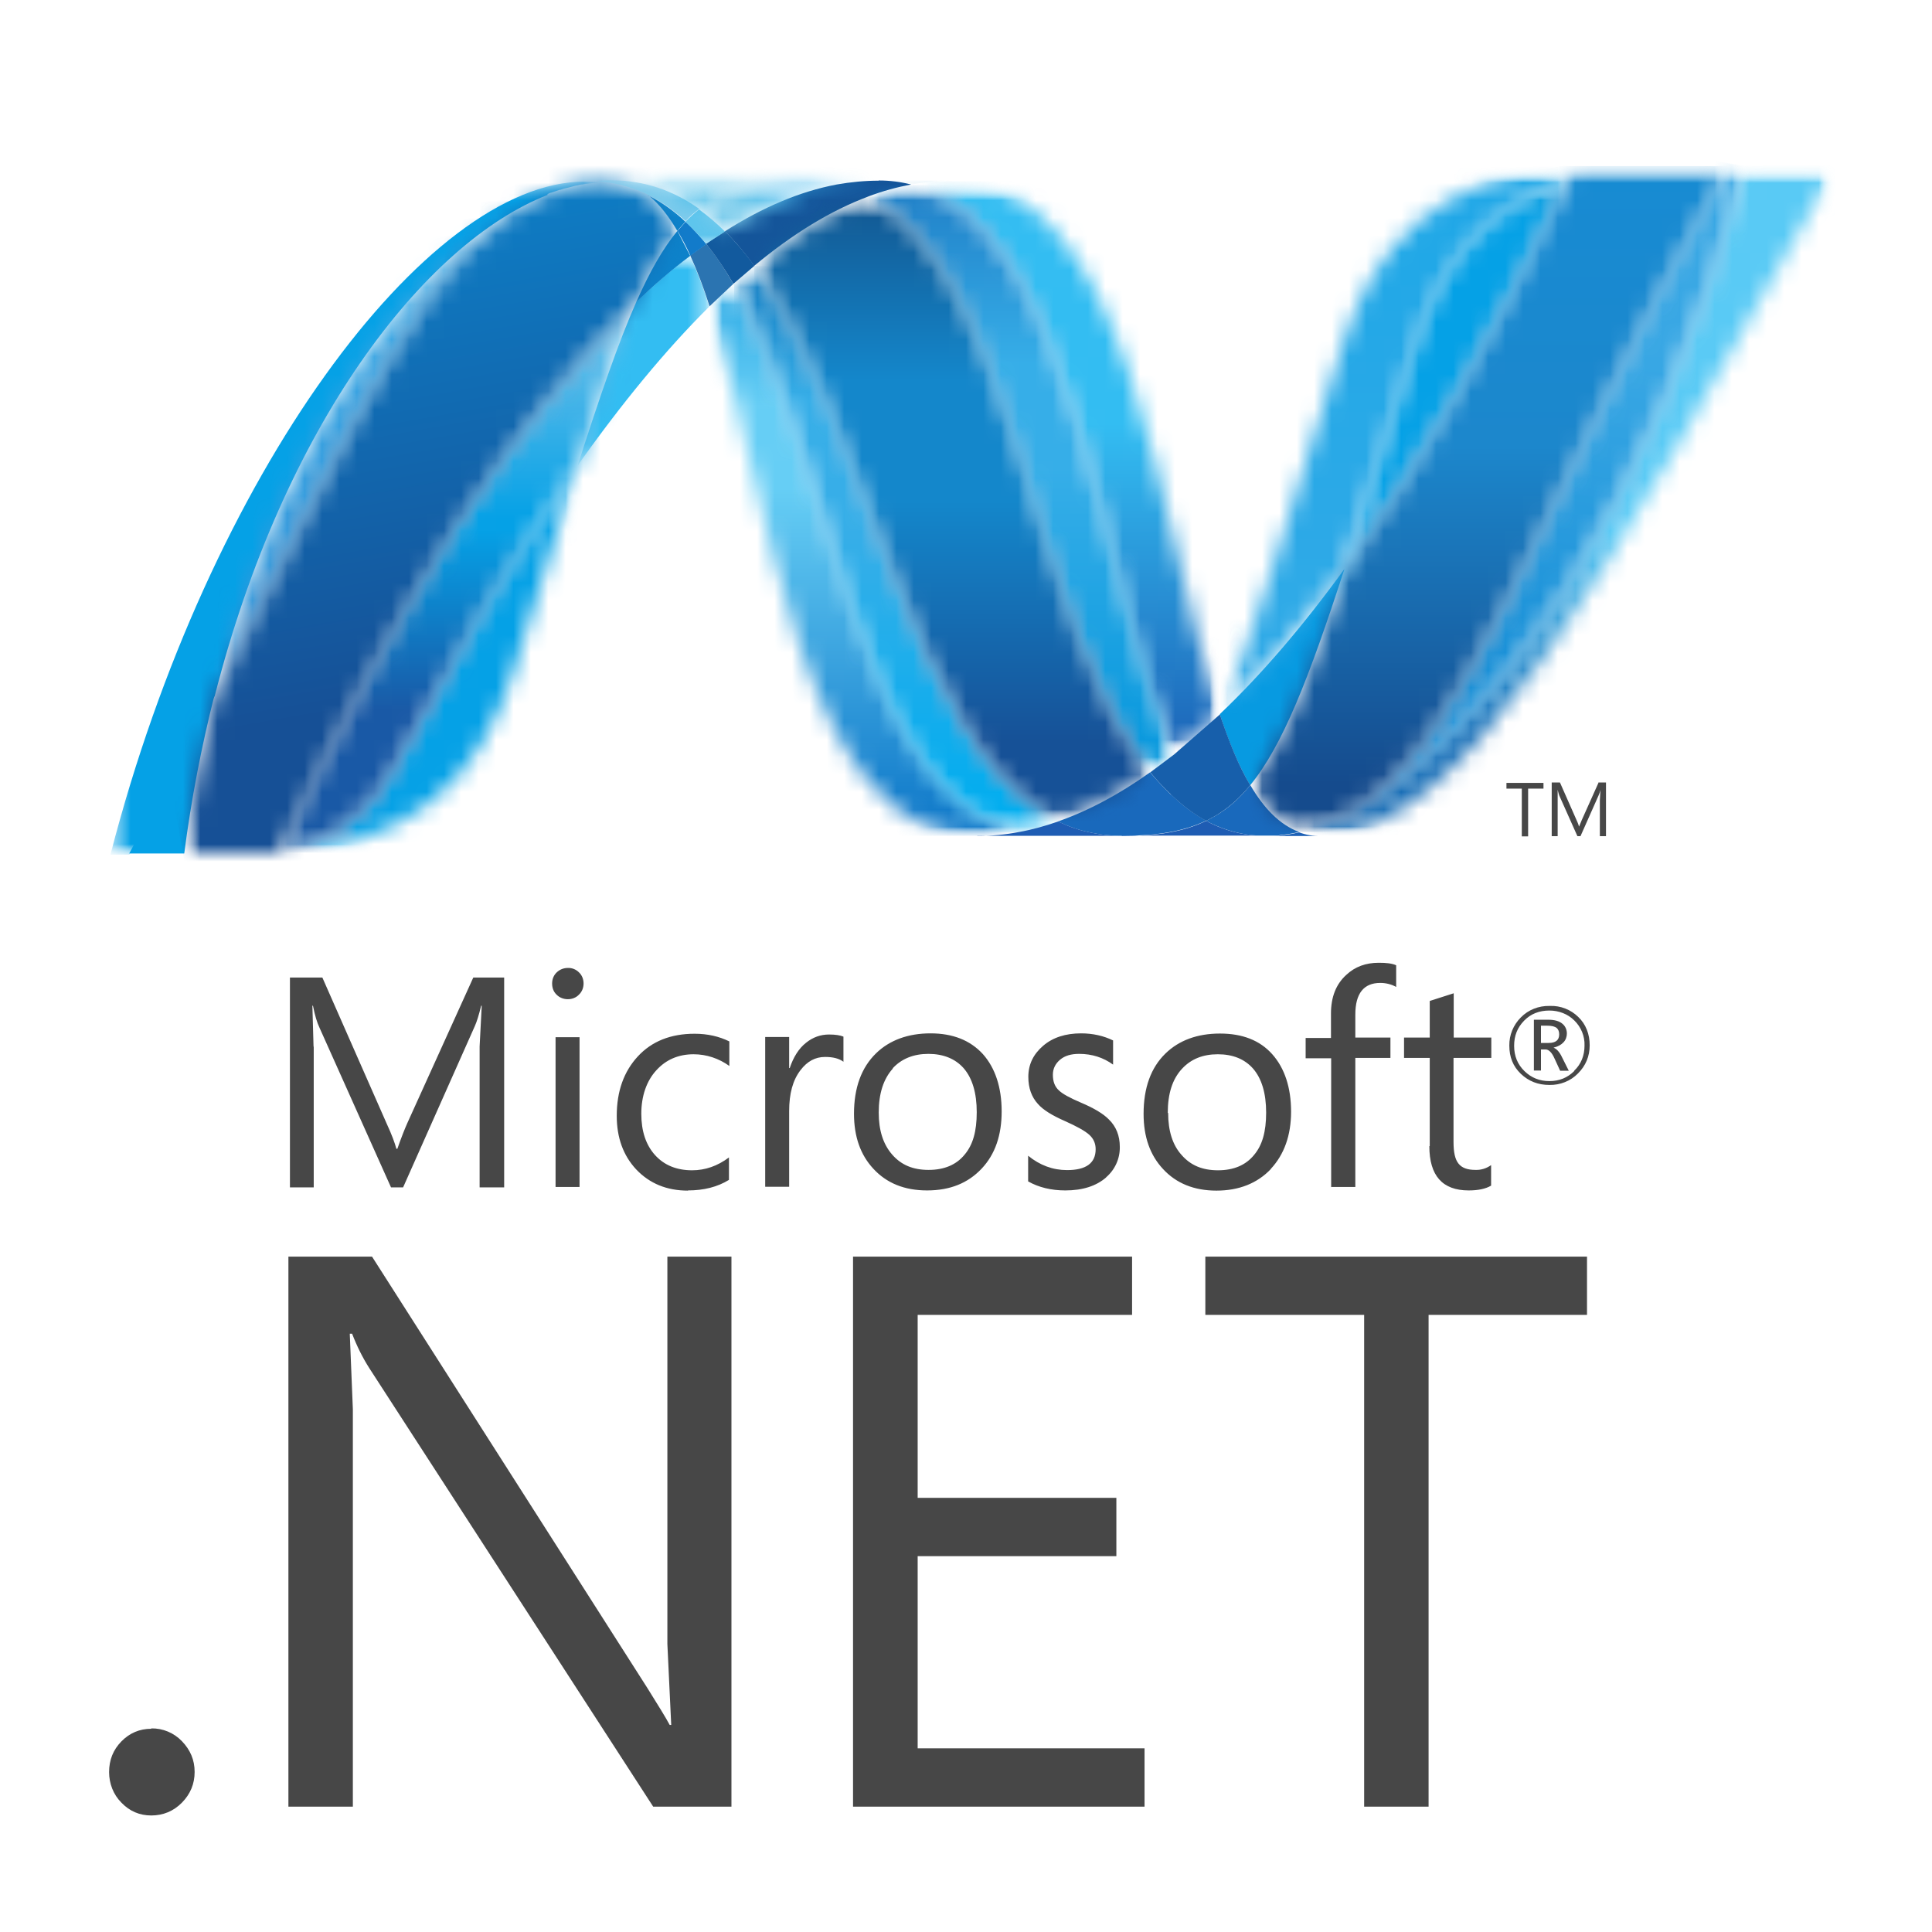 <svg xmlns="http://www.w3.org/2000/svg" width="111" height="111" viewBox="0 0 111 111" fill="none"><g style="mix-blend-mode:luminosity"><mask id="mask0_130_6382" style="mask-type:luminance" maskUnits="userSpaceOnUse" x="40" y="16" width="19" height="33"><path d="M40.777 17.608C44.347 28.539 45.703 48.031 56.16 48.031C56.953 48.031 57.768 47.954 58.562 47.8C49.075 45.585 47.94 26.302 42.144 16.319C41.681 16.738 41.229 17.167 40.777 17.608Z" fill="white"></path></mask><g mask="url(#mask0_130_6382)"><mask id="mask1_130_6382" style="mask-type:luminance" maskUnits="userSpaceOnUse" x="40" y="16" width="19" height="33"><path d="M58.583 16.308H40.799V48.02H58.583V16.308Z" fill="white"></path></mask><g mask="url(#mask1_130_6382)"><mask id="mask2_130_6382" style="mask-type:luminance" maskUnits="userSpaceOnUse" x="40" y="16" width="19" height="33"><path d="M58.583 16.308H40.799V48.02H58.583V16.308Z" fill="white"></path></mask><g mask="url(#mask2_130_6382)"><path d="M58.583 48.02H40.799V16.308H58.583V48.02Z" fill="url(#paint0_linear_130_6382)"></path></g></g></g><mask id="mask3_130_6382" style="mask-type:luminance" maskUnits="userSpaceOnUse" x="42" y="15" width="19" height="33"><path d="M42.133 16.319C47.929 26.302 49.053 45.585 58.551 47.8C59.3 47.656 60.05 47.458 60.799 47.194C52.27 43.017 49.912 24.296 43.334 15.272C42.937 15.602 42.529 15.955 42.133 16.308" fill="white"></path></mask><g mask="url(#mask3_130_6382)"><mask id="mask4_130_6382" style="mask-type:luminance" maskUnits="userSpaceOnUse" x="42" y="15" width="19" height="33"><path d="M60.844 15.283H42.178V47.811H60.844V15.283Z" fill="white"></path></mask><g mask="url(#mask4_130_6382)"><mask id="mask5_130_6382" style="mask-type:luminance" maskUnits="userSpaceOnUse" x="42" y="15" width="19" height="33"><path d="M60.844 15.294H42.178V47.822H60.844V15.294Z" fill="white"></path></mask><g mask="url(#mask5_130_6382)"><path d="M60.844 47.822H42.178V15.283H60.844V47.811V47.822Z" fill="url(#paint1_linear_130_6382)"></path></g></g></g><path d="M50.486 10.38C49.692 10.38 48.888 10.457 48.072 10.6C45.957 10.997 43.808 11.911 41.648 13.289C42.243 13.873 42.805 14.545 43.334 15.272C45.538 13.443 47.72 12.099 49.902 11.283C50.717 10.975 51.532 10.754 52.348 10.6C51.742 10.446 51.114 10.369 50.474 10.369" fill="#14559A"></path><mask id="mask6_130_6382" style="mask-type:luminance" maskUnits="userSpaceOnUse" x="52" y="10" width="19" height="34"><path d="M70.078 10.391H52.338V43.359H70.078V10.391Z" fill="white"></path></mask><g mask="url(#mask6_130_6382)"><mask id="mask7_130_6382" style="mask-type:luminance" maskUnits="userSpaceOnUse" x="52" y="10" width="19" height="34"><path d="M52.359 43.337H70.078V10.391H52.359V43.337Z" fill="white"></path></mask><g mask="url(#mask7_130_6382)"><mask id="mask8_130_6382" style="mask-type:luminance" maskUnits="userSpaceOnUse" x="52" y="10" width="19" height="34"><path d="M67.455 43.337L70.078 41.045C66.442 30.18 65.141 10.391 54.629 10.391C53.88 10.391 53.12 10.457 52.359 10.6C61.946 12.98 63.169 33.839 67.455 43.337Z" fill="white"></path></mask><g mask="url(#mask8_130_6382)"><mask id="mask9_130_6382" style="mask-type:luminance" maskUnits="userSpaceOnUse" x="52" y="10" width="19" height="34"><path d="M70.056 10.413H52.338V43.359H70.056V10.413Z" fill="white"></path></mask><g mask="url(#mask9_130_6382)"><mask id="mask10_130_6382" style="mask-type:luminance" maskUnits="userSpaceOnUse" x="52" y="10" width="19" height="34"><path d="M52.338 43.359V10.413H70.056V43.359H52.338Z" fill="white"></path></mask><g mask="url(#mask10_130_6382)"><path d="M52.338 10.413H70.056V43.359H52.338V10.413Z" fill="url(#paint2_linear_130_6382)"></path></g></g></g></g></g><mask id="mask11_130_6382" style="mask-type:luminance" maskUnits="userSpaceOnUse" x="50" y="10" width="5" height="1"><path d="M54.629 10.38H50.486V10.611H54.629V10.38Z" fill="white"></path></mask><g mask="url(#mask11_130_6382)"><mask id="mask12_130_6382" style="mask-type:luminance" maskUnits="userSpaceOnUse" x="50" y="10" width="5" height="1"><path d="M54.618 10.38H50.486V10.611H54.618V10.38Z" fill="white"></path></mask><g mask="url(#mask12_130_6382)"><path d="M52.359 10.6C51.754 10.446 51.125 10.369 50.486 10.369H54.629C53.88 10.38 53.12 10.457 52.359 10.6Z" fill="#3092C4"></path></g></g><path d="M67.268 45.651C66.849 45.243 66.453 44.814 66.078 44.373C64.315 45.629 62.541 46.577 60.789 47.194C61.406 47.502 62.067 47.723 62.761 47.855C63.301 47.965 63.852 48.02 64.447 48.02C66.409 48.02 67.962 47.789 69.296 47.15C68.568 46.753 67.896 46.246 67.279 45.64" fill="#1969BC"></path><mask id="mask13_130_6382" style="mask-type:luminance" maskUnits="userSpaceOnUse" x="49" y="10" width="19" height="35"><path d="M49.902 11.283C58.485 15.768 59.235 36.109 66.077 44.362C66.54 44.031 67.003 43.69 67.444 43.337C63.157 33.85 61.934 12.98 52.348 10.6C51.51 10.754 50.695 10.986 49.891 11.283" fill="white"></path></mask><g mask="url(#mask13_130_6382)"><mask id="mask14_130_6382" style="mask-type:luminance" maskUnits="userSpaceOnUse" x="49" y="10" width="19" height="35"><path d="M67.509 44.406H49.945V10.633H67.498V44.406H67.509Z" fill="white"></path></mask><g mask="url(#mask14_130_6382)"><mask id="mask15_130_6382" style="mask-type:luminance" maskUnits="userSpaceOnUse" x="49" y="10" width="19" height="35"><path d="M67.509 10.633V44.406H49.945V10.633H67.498H67.509Z" fill="white"></path></mask><g mask="url(#mask15_130_6382)"><path d="M67.509 44.406H49.945V10.633H67.498V44.395L67.509 44.406Z" fill="url(#paint3_linear_130_6382)"></path></g></g></g><mask id="mask16_130_6382" style="mask-type:luminance" maskUnits="userSpaceOnUse" x="43" y="11" width="24" height="37"><path d="M43.334 15.272C49.912 24.286 52.27 43.007 60.799 47.194C62.562 46.577 64.314 45.629 66.088 44.373C59.234 36.109 58.496 15.779 49.912 11.294C47.73 12.099 45.549 13.454 43.345 15.272" fill="white"></path></mask><g mask="url(#mask16_130_6382)"><mask id="mask17_130_6382" style="mask-type:luminance" maskUnits="userSpaceOnUse" x="43" y="11" width="24" height="37"><path d="M66.088 11.294H43.334V47.194H66.088V11.294Z" fill="white"></path></mask><g mask="url(#mask17_130_6382)"><mask id="mask18_130_6382" style="mask-type:luminance" maskUnits="userSpaceOnUse" x="43" y="11" width="24" height="37"><path d="M66.088 11.294H43.334V47.194H66.088V11.294Z" fill="white"></path></mask><g mask="url(#mask18_130_6382)"><path d="M66.088 47.194H43.334V11.294H66.088V47.194Z" fill="url(#paint4_linear_130_6382)"></path></g></g></g><mask id="mask19_130_6382" style="mask-type:luminance" maskUnits="userSpaceOnUse" x="33" y="14" width="8" height="13"><path d="M40.767 14.688H33.197V26.743H40.767V14.688Z" fill="white"></path></mask><g mask="url(#mask19_130_6382)"><mask id="mask20_130_6382" style="mask-type:luminance" maskUnits="userSpaceOnUse" x="33" y="14" width="8" height="13"><path d="M40.768 14.688H33.209V26.743H40.768V14.688Z" fill="white"></path></mask><g mask="url(#mask20_130_6382)"><path d="M36.559 17.344C35.523 19.68 34.477 22.743 33.188 26.743C35.722 23.173 38.245 20.098 40.758 17.608C40.416 16.539 40.041 15.559 39.645 14.688C38.62 15.47 37.584 16.363 36.548 17.344" fill="#33BDF2"></path></g></g><path d="M40.569 14.016L39.654 14.677C40.051 15.548 40.426 16.528 40.767 17.597L42.133 16.308C41.649 15.47 41.142 14.699 40.569 14.005" fill="#2B74B1"></path><path d="M41.648 13.289L40.568 14.005C41.152 14.732 41.67 15.503 42.133 16.308L43.345 15.272C42.838 14.567 42.276 13.906 41.659 13.289" fill="#125A9E"></path><mask id="mask21_130_6382" style="mask-type:luminance" maskUnits="userSpaceOnUse" x="74" y="9" width="32" height="40"><path d="M74.596 9.521H105.504V48.02H74.596V9.521Z" fill="white"></path></mask><g mask="url(#mask21_130_6382)"><mask id="mask22_130_6382" style="mask-type:luminance" maskUnits="userSpaceOnUse" x="74" y="9" width="32" height="40"><path d="M74.641 48.02H105.493V9.542H74.641V48.02Z" fill="white"></path></mask><g mask="url(#mask22_130_6382)"><mask id="mask23_130_6382" style="mask-type:luminance" maskUnits="userSpaceOnUse" x="74" y="9" width="32" height="40"><path d="M100.215 9.542C95.355 28.264 85.218 43.304 76.712 47.106H76.701C76.546 47.183 76.392 47.238 76.238 47.304C76.216 47.304 76.205 47.315 76.183 47.326C76.138 47.348 76.094 47.359 76.05 47.381C76.028 47.381 76.017 47.392 75.995 47.403L75.786 47.48C75.786 47.48 75.731 47.502 75.698 47.514C75.665 47.514 75.621 47.535 75.588 47.547C75.555 47.558 75.521 47.569 75.488 47.58C75.455 47.58 75.422 47.602 75.4 47.613L75.213 47.668C75.213 47.668 75.158 47.679 75.136 47.69C75.103 47.701 75.048 47.712 75.015 47.723C74.981 47.723 74.96 47.734 74.926 47.745C74.882 47.756 74.838 47.767 74.794 47.778C74.739 47.778 74.684 47.8 74.629 47.811C75.015 47.954 75.411 48.02 75.852 48.02C83.918 48.02 92.05 33.575 105.493 9.542H100.204H100.215Z" fill="white"></path></mask><g mask="url(#mask23_130_6382)"><mask id="mask24_130_6382" style="mask-type:luminance" maskUnits="userSpaceOnUse" x="74" y="9" width="32" height="39"><path d="M74.596 9.52H105.46V47.998H74.596V9.52Z" fill="white"></path></mask><g mask="url(#mask24_130_6382)"><mask id="mask25_130_6382" style="mask-type:luminance" maskUnits="userSpaceOnUse" x="74" y="9" width="32" height="39"><path d="M105.46 9.52H74.596V47.998H105.46V9.52Z" fill="white"></path></mask><g mask="url(#mask25_130_6382)"><path d="M74.596 9.52H105.46V47.998H74.596V9.52Z" fill="url(#paint5_linear_130_6382)"></path></g></g></g></g></g><mask id="mask26_130_6382" style="mask-type:luminance" maskUnits="userSpaceOnUse" x="6" y="10" width="29" height="40"><path d="M34.421 10.38H6.334V49.045H34.421V10.38Z" fill="white"></path></mask><g mask="url(#mask26_130_6382)"><mask id="mask27_130_6382" style="mask-type:luminance" maskUnits="userSpaceOnUse" x="6" y="10" width="29" height="40"><path d="M6.334 49.034H34.41V10.38H6.334V49.034Z" fill="white"></path></mask><g mask="url(#mask27_130_6382)"><path d="M31.447 11.14H31.458H31.48L31.623 11.074H31.645C31.656 11.074 31.667 11.074 31.678 11.063L31.821 11.019L32.141 10.909C32.141 10.909 32.174 10.909 32.185 10.909L32.317 10.865C32.317 10.865 32.361 10.854 32.383 10.843L32.516 10.81C32.516 10.81 32.549 10.799 32.571 10.799L33.078 10.666L33.21 10.644L33.276 10.622L33.408 10.6C33.408 10.6 33.43 10.6 33.441 10.6L33.706 10.556C33.706 10.556 33.739 10.556 33.761 10.556L33.882 10.534H33.959L34.08 10.512H34.146L34.433 10.479L33.573 10.435C24.494 10.435 11.987 27.272 6.346 49.1H7.437C9.244 45.883 10.863 42.842 12.34 39.977C16.285 24.517 24.328 13.983 31.469 11.195" fill="#05A1E6"></path></g></g><path d="M36.559 17.344C37.594 16.363 38.63 15.47 39.655 14.699L38.917 13.267C38.09 14.269 37.33 15.603 36.559 17.344Z" fill="#0D82CA"></path><path d="M37.307 11.261C37.902 11.757 38.431 12.44 38.916 13.267C39.059 13.079 39.224 12.914 39.378 12.738C38.728 12.121 37.99 11.603 37.185 11.206L37.296 11.25" fill="#0D82CA"></path><mask id="mask28_130_6382" style="mask-type:luminance" maskUnits="userSpaceOnUse" x="12" y="11" width="20" height="29"><path d="M12.327 39.921C20.603 23.966 24.525 13.873 31.445 11.129C24.305 13.928 16.272 24.462 12.316 39.91" fill="white"></path></mask><g mask="url(#mask28_130_6382)"><mask id="mask29_130_6382" style="mask-type:luminance" maskUnits="userSpaceOnUse" x="12" y="11" width="20" height="29"><path d="M31.433 11.151H12.305V39.932H31.433V11.151Z" fill="white"></path></mask><g mask="url(#mask29_130_6382)"><mask id="mask30_130_6382" style="mask-type:luminance" maskUnits="userSpaceOnUse" x="12" y="11" width="20" height="29"><path d="M12.305 39.932V11.151H31.433V39.932H12.305Z" fill="white"></path></mask><g mask="url(#mask30_130_6382)"><path d="M12.305 11.151H31.433V39.932H12.305V11.151Z" fill="url(#paint6_linear_130_6382)"></path></g></g></g><path d="M39.391 12.738L38.928 13.267C39.203 13.729 39.446 14.203 39.666 14.688L40.581 14.027C40.206 13.564 39.809 13.134 39.401 12.749" fill="#127BCA"></path><mask id="mask31_130_6382" style="mask-type:luminance" maskUnits="userSpaceOnUse" x="15" y="26" width="19" height="24"><path d="M33.208 26.721H15.424V49.023H33.208V26.721Z" fill="white"></path></mask><g mask="url(#mask31_130_6382)"><mask id="mask32_130_6382" style="mask-type:luminance" maskUnits="userSpaceOnUse" x="15" y="26" width="19" height="24"><path d="M33.208 26.743H15.424V49.023H33.208V26.743Z" fill="white"></path></mask><g mask="url(#mask32_130_6382)"><mask id="mask33_130_6382" style="mask-type:luminance" maskUnits="userSpaceOnUse" x="15" y="26" width="19" height="24"><path d="M16.085 48.968L15.931 48.99C15.931 48.99 15.909 48.99 15.898 48.99H15.766C15.766 48.99 15.755 49.001 15.744 49.001L15.435 49.023H15.402C23.788 48.791 27.611 44.593 29.517 38.511L33.187 26.754C29.672 31.69 26.146 37.585 22.609 44.175C20.901 47.359 18.3 48.692 16.075 48.968" fill="white"></path></mask><g mask="url(#mask33_130_6382)"><mask id="mask34_130_6382" style="mask-type:luminance" maskUnits="userSpaceOnUse" x="15" y="26" width="19" height="24"><path d="M33.208 26.721H15.424V49.001H33.208V26.721Z" fill="white"></path></mask><g mask="url(#mask34_130_6382)"><mask id="mask35_130_6382" style="mask-type:luminance" maskUnits="userSpaceOnUse" x="15" y="26" width="19" height="24"><path d="M33.208 26.721H15.424V49.001H33.208V26.721Z" fill="white"></path></mask><g mask="url(#mask35_130_6382)"><path d="M15.424 26.721H33.208V49.001H15.424V26.721Z" fill="url(#paint7_linear_130_6382)"></path></g></g></g></g></g><mask id="mask36_130_6382" style="mask-type:luminance" maskUnits="userSpaceOnUse" x="16" y="17" width="21" height="32"><path d="M16.085 48.957C18.311 48.681 20.912 47.348 22.619 44.164C26.168 37.563 29.694 31.679 33.197 26.743C34.476 22.732 35.523 19.669 36.558 17.344C29.572 23.999 22.553 35.062 16.074 48.957" fill="white"></path></mask><g mask="url(#mask36_130_6382)"><mask id="mask37_130_6382" style="mask-type:luminance" maskUnits="userSpaceOnUse" x="16" y="17" width="21" height="32"><path d="M36.602 17.366H16.129V48.979H36.602V17.366Z" fill="white"></path></mask><g mask="url(#mask37_130_6382)"><mask id="mask38_130_6382" style="mask-type:luminance" maskUnits="userSpaceOnUse" x="16" y="17" width="21" height="32"><path d="M16.129 48.99V17.377H36.602V48.99H16.129Z" fill="white"></path></mask><g mask="url(#mask38_130_6382)"><path d="M16.129 17.366H36.602V48.979H16.129V17.366Z" fill="url(#paint8_linear_130_6382)"></path></g></g></g><path d="M12.327 39.921L7.424 49.034H10.586C10.983 45.96 11.567 42.919 12.327 39.921Z" fill="#05A1E6"></path><mask id="mask39_130_6382" style="mask-type:luminance" maskUnits="userSpaceOnUse" x="10" y="10" width="29" height="40"><path d="M34.122 10.446C34.122 10.446 34.078 10.446 34.056 10.446L33.935 10.468H33.869L33.748 10.501H33.693L33.428 10.556H33.395L33.263 10.589L33.197 10.611L33.064 10.633C33.064 10.633 33.02 10.644 33.009 10.644L32.569 10.754C32.569 10.754 32.535 10.754 32.514 10.765C32.469 10.765 32.425 10.787 32.381 10.809L32.315 10.832C32.315 10.832 32.227 10.854 32.183 10.876C32.161 10.876 32.15 10.876 32.139 10.876L31.83 10.986L31.687 11.041L31.632 11.063L31.5 11.107C31.5 11.107 31.467 11.118 31.456 11.129C24.536 13.862 20.613 23.955 12.327 39.91C11.567 42.907 10.983 45.949 10.586 49.023H15.192L15.456 49.012C15.555 49.012 15.655 49.012 15.765 48.99C15.765 48.99 15.776 48.99 15.787 48.99C15.831 48.99 15.875 48.99 15.919 48.979C15.93 48.979 15.941 48.979 15.952 48.979C15.996 48.979 16.051 48.979 16.106 48.957C22.575 35.051 29.593 23.988 36.59 17.333C37.362 15.592 38.111 14.258 38.949 13.256C38.464 12.44 37.935 11.746 37.34 11.25C37.34 11.25 37.329 11.25 37.318 11.25C37.285 11.239 37.252 11.217 37.218 11.206C37.185 11.184 37.152 11.173 37.119 11.151C37.086 11.14 37.053 11.118 37.02 11.107C36.976 11.096 36.943 11.074 36.91 11.063C36.877 11.063 36.855 11.041 36.822 11.03C36.756 11.008 36.701 10.975 36.635 10.953C36.602 10.953 36.579 10.931 36.557 10.92C36.513 10.909 36.469 10.887 36.425 10.864C36.403 10.864 36.381 10.854 36.348 10.842L36.161 10.776C36.161 10.776 36.15 10.776 36.139 10.776C36.062 10.754 35.995 10.732 35.918 10.71C35.896 10.71 35.885 10.71 35.863 10.699C35.797 10.677 35.742 10.666 35.676 10.644C35.665 10.644 35.643 10.644 35.632 10.644C35.478 10.6 35.323 10.567 35.169 10.545C35.158 10.545 35.136 10.545 35.125 10.545C35.059 10.534 34.993 10.523 34.927 10.512C34.916 10.512 34.905 10.512 34.894 10.512L34.662 10.479C34.662 10.479 34.64 10.479 34.618 10.479C34.552 10.479 34.497 10.468 34.442 10.457L34.155 10.479" fill="white"></path></mask><g mask="url(#mask39_130_6382)"><mask id="mask40_130_6382" style="mask-type:luminance" maskUnits="userSpaceOnUse" x="3" y="5" width="43" height="49"><path d="M11.368 53.882L3.908 11.581L38.001 5.576L45.449 47.866L11.368 53.882Z" fill="white"></path></mask><g mask="url(#mask40_130_6382)"><mask id="mask41_130_6382" style="mask-type:luminance" maskUnits="userSpaceOnUse" x="3" y="5" width="43" height="49"><path d="M11.368 53.882L3.908 11.581L38.001 5.576L45.449 47.866L11.368 53.882Z" fill="white"></path></mask><g mask="url(#mask41_130_6382)"><path d="M11.368 53.882L3.908 11.581L38.001 5.576L45.46 47.877L11.368 53.882Z" fill="url(#paint9_linear_130_6382)"></path></g></g></g><mask id="mask42_130_6382" style="mask-type:luminance" maskUnits="userSpaceOnUse" x="77" y="10" width="14" height="23"><path d="M81.239 19.911L77.228 32.693C81.592 26.677 85.9 19.107 90.01 10.38C85.228 11.878 82.683 15.316 81.239 19.922" fill="white"></path></mask><g mask="url(#mask42_130_6382)"><mask id="mask43_130_6382" style="mask-type:luminance" maskUnits="userSpaceOnUse" x="77" y="10" width="14" height="23"><path d="M77.24 10.38H90.022V32.693H77.24V10.38Z" fill="white"></path></mask><g mask="url(#mask43_130_6382)"><mask id="mask44_130_6382" style="mask-type:luminance" maskUnits="userSpaceOnUse" x="77" y="10" width="14" height="23"><path d="M90.022 10.38H77.24V32.693H90.022V10.38Z" fill="white"></path></mask><g mask="url(#mask44_130_6382)"><path d="M77.24 10.38H90.022V32.693H77.24V10.38Z" fill="url(#paint10_linear_130_6382)"></path></g></g></g><mask id="mask45_130_6382" style="mask-type:luminance" maskUnits="userSpaceOnUse" x="70" y="5" width="37" height="47"><path d="M70.266 5.509H106.617V51.116H70.266V5.509Z" fill="white"></path></mask><g mask="url(#mask45_130_6382)"><mask id="mask46_130_6382" style="mask-type:luminance" maskUnits="userSpaceOnUse" x="76" y="9" width="25" height="39"><path d="M100.214 9.542H76.711V47.105H100.214V9.542Z" fill="white"></path></mask><g mask="url(#mask46_130_6382)"><mask id="mask47_130_6382" style="mask-type:luminance" maskUnits="userSpaceOnUse" x="76" y="9" width="25" height="39"><path d="M77.372 46.786L76.711 47.105C85.218 43.315 95.355 28.274 100.214 9.542H99.234C88.082 29.475 84.49 42.808 77.383 46.786" fill="white"></path></mask><g mask="url(#mask47_130_6382)"><mask id="mask48_130_6382" style="mask-type:luminance" maskUnits="userSpaceOnUse" x="70" y="5" width="37" height="47"><path d="M77.403 5.514L70.272 45.957L99.484 51.108L106.615 10.665L77.403 5.514Z" fill="white"></path></mask><g mask="url(#mask48_130_6382)"><mask id="mask49_130_6382" style="mask-type:luminance" maskUnits="userSpaceOnUse" x="70" y="5" width="37" height="47"><path d="M77.403 5.514L70.272 45.957L99.484 51.108L106.615 10.665L77.403 5.514Z" fill="white"></path></mask><g mask="url(#mask49_130_6382)"><path d="M106.616 10.666L99.486 51.116L70.275 45.959L77.394 5.509L106.605 10.666H106.616Z" fill="url(#paint11_linear_130_6382)"></path></g></g></g></g></g><path d="M71.83 45.111C73.681 42.852 75.191 39.018 77.24 32.693C74.871 35.955 72.48 38.753 70.078 41.034C70.596 42.621 71.169 43.998 71.819 45.111" fill="#079AE1"></path><path d="M71.829 45.111C71.201 45.883 70.54 46.467 69.791 46.896L69.295 47.161C70.099 47.59 70.981 47.877 71.884 47.976L72.303 48.009H72.534H72.567H72.788H73.019C73.041 48.009 73.063 48.009 73.085 48.009H73.24C73.24 48.009 73.295 48.009 73.317 47.998H73.471L73.548 47.976L73.713 47.954H73.78L73.956 47.921C73.978 47.921 73.989 47.921 74.011 47.921L74.209 47.888H74.22L74.639 47.8C73.537 47.392 72.623 46.456 71.829 45.1" fill="#1969BC"></path><path d="M56.15 48.031C56.955 48.031 57.759 47.954 58.553 47.8C59.302 47.667 60.051 47.458 60.8 47.194C61.417 47.502 62.078 47.723 62.773 47.855C63.313 47.965 63.864 48.02 64.459 48.02H56.161L56.15 48.031ZM64.448 48.031C66.409 48.031 67.963 47.811 69.296 47.161C70.1 47.601 70.982 47.877 71.885 47.976L72.304 48.009H72.535H72.569H72.789H64.459L64.448 48.031Z" fill="#1E5CB3"></path><path d="M72.789 48.031H73.02C73.02 48.031 73.064 48.031 73.087 48.031H73.241C73.241 48.031 73.296 48.031 73.318 48.02H73.472L73.549 47.998L73.715 47.976H73.781L73.957 47.943C73.979 47.943 73.99 47.943 74.012 47.943L74.21 47.91H74.222L74.64 47.822C75.026 47.965 75.445 48.042 75.852 48.031H72.789Z" fill="#1D60B5"></path><path d="M70.077 41.056L67.454 43.348L66.088 44.373C66.463 44.825 66.859 45.254 67.278 45.651C67.906 46.257 68.567 46.764 69.294 47.161L69.79 46.896C70.528 46.466 71.201 45.882 71.829 45.111C71.168 44.009 70.617 42.621 70.088 41.056" fill="#175FAB"></path><mask id="mask50_130_6382" style="mask-type:luminance" maskUnits="userSpaceOnUse" x="71" y="9" width="29" height="39"><path d="M96.105 9.542H91.973C91.829 9.542 91.697 9.542 91.565 9.542H91.168L90.386 9.586L90.022 10.369C85.923 19.096 81.615 26.666 77.24 32.682C75.18 39.007 73.681 42.841 71.83 45.1C72.623 46.444 73.538 47.392 74.64 47.8C74.673 47.8 74.695 47.789 74.728 47.778C74.728 47.778 74.739 47.778 74.75 47.778C74.772 47.778 74.783 47.778 74.805 47.767C74.849 47.767 74.893 47.745 74.948 47.734L75.037 47.712L75.158 47.679C75.158 47.679 75.213 47.667 75.235 47.657C75.301 47.635 75.356 47.623 75.422 47.601C75.455 47.59 75.477 47.579 75.51 47.568C75.543 47.557 75.576 47.546 75.609 47.535C75.643 47.524 75.687 47.513 75.72 47.502C75.753 47.502 75.775 47.48 75.808 47.469C75.874 47.447 75.951 47.425 76.017 47.392C76.039 47.392 76.05 47.37 76.072 47.37C76.116 47.348 76.16 47.337 76.205 47.315C76.227 47.315 76.238 47.304 76.26 47.293L76.722 47.095C76.722 47.095 76.722 47.095 76.734 47.095C76.954 46.995 77.174 46.885 77.395 46.775C84.502 42.808 88.094 29.464 99.245 9.531H96.127L96.105 9.542Z" fill="white"></path></mask><g mask="url(#mask50_130_6382)"><mask id="mask51_130_6382" style="mask-type:luminance" maskUnits="userSpaceOnUse" x="71" y="9" width="29" height="39"><path d="M99.201 9.542H71.797V47.811H99.201V9.542Z" fill="white"></path></mask><g mask="url(#mask51_130_6382)"><mask id="mask52_130_6382" style="mask-type:luminance" maskUnits="userSpaceOnUse" x="71" y="9" width="29" height="39"><path d="M99.201 9.542H71.797V47.811H99.201V9.542Z" fill="white"></path></mask><g mask="url(#mask52_130_6382)"><path d="M99.201 47.8H71.797V9.542H99.201V47.811V47.8Z" fill="url(#paint12_linear_130_6382)"></path></g></g></g><mask id="mask53_130_6382" style="mask-type:luminance" maskUnits="userSpaceOnUse" x="32" y="5" width="20" height="13"><path d="M51.577 5.895H32.955V17.167H51.577V5.895Z" fill="white"></path></mask><g mask="url(#mask53_130_6382)"><mask id="mask54_130_6382" style="mask-type:luminance" maskUnits="userSpaceOnUse" x="33" y="10" width="18" height="5"><path d="M50.496 10.38H33.56V14.016H50.496V10.38Z" fill="white"></path></mask><g mask="url(#mask54_130_6382)"><path d="M34.408 10.424H34.463C34.463 10.424 34.551 10.435 34.596 10.446C34.606 10.446 34.629 10.446 34.64 10.446L34.871 10.479C34.871 10.479 34.893 10.479 34.904 10.479L35.102 10.512C35.102 10.512 35.135 10.512 35.147 10.512L35.609 10.611H35.653L35.841 10.677C35.863 10.677 35.874 10.677 35.896 10.688L36.116 10.754C36.116 10.754 36.116 10.754 36.127 10.754L36.315 10.821L36.392 10.843L36.535 10.898C36.535 10.898 36.59 10.92 36.612 10.92L36.799 10.997L36.887 11.03L36.998 11.074C36.998 11.074 37.064 11.107 37.097 11.118L37.196 11.173C37.989 11.559 38.717 12.077 39.389 12.705C39.631 12.44 39.896 12.209 40.171 12C38.694 10.953 37.031 10.358 35.102 10.358C34.882 10.358 34.651 10.358 34.43 10.391" fill="#7DCBEC"></path><path d="M39.39 12.738C39.809 13.134 40.205 13.564 40.569 14.016L41.649 13.3C41.186 12.837 40.69 12.418 40.161 12.033C39.886 12.253 39.621 12.484 39.379 12.738" fill="#5EC5ED"></path><mask id="mask55_130_6382" style="mask-type:luminance" maskUnits="userSpaceOnUse" x="33" y="10" width="14" height="3"><path d="M34.409 10.424L35.081 10.391C37.01 10.391 38.684 10.986 40.15 12.033C41.703 10.81 43.588 10.38 46.199 10.38H33.56C33.847 10.38 34.133 10.391 34.42 10.424" fill="white"></path></mask><g mask="url(#mask55_130_6382)"><mask id="mask56_130_6382" style="mask-type:luminance" maskUnits="userSpaceOnUse" x="32" y="5" width="15" height="12"><path d="M35.411 5.895L46.794 10.622L44.347 16.517L32.965 11.79L35.411 5.895Z" fill="white"></path></mask><g mask="url(#mask56_130_6382)"><mask id="mask57_130_6382" style="mask-type:luminance" maskUnits="userSpaceOnUse" x="32" y="5" width="15" height="12"><path d="M35.411 5.897L32.967 11.79L44.356 16.514L46.8 10.621L35.411 5.897Z" fill="white"></path></mask><g mask="url(#mask57_130_6382)"><path d="M35.411 5.895L46.794 10.622L44.347 16.517L32.965 11.79L35.411 5.895Z" fill="url(#paint13_linear_130_6382)"></path></g></g></g><mask id="mask58_130_6382" style="mask-type:luminance" maskUnits="userSpaceOnUse" x="40" y="10" width="11" height="4"><path d="M46.209 10.38C43.598 10.38 41.714 10.809 40.16 12.033C40.689 12.407 41.185 12.837 41.648 13.3C43.818 11.922 45.956 11.008 48.072 10.611C48.876 10.457 49.681 10.38 50.474 10.38H46.199H46.209Z" fill="white"></path></mask><g mask="url(#mask58_130_6382)"><mask id="mask59_130_6382" style="mask-type:luminance" maskUnits="userSpaceOnUse" x="39" y="6" width="13" height="12"><path d="M39.068 10.865L48.721 6.49L51.586 12.793L41.922 17.167L39.068 10.865Z" fill="white"></path></mask><g mask="url(#mask59_130_6382)"><mask id="mask60_130_6382" style="mask-type:luminance" maskUnits="userSpaceOnUse" x="39" y="6" width="13" height="12"><path d="M48.719 6.491L39.065 10.867L41.921 17.169L51.576 12.794L48.719 6.491Z" fill="white"></path></mask><g mask="url(#mask60_130_6382)"><path d="M39.068 10.865L48.732 6.49L51.586 12.793L41.922 17.167L39.068 10.865Z" fill="url(#paint14_linear_130_6382)"></path></g></g></g></g></g><mask id="mask61_130_6382" style="mask-type:luminance" maskUnits="userSpaceOnUse" x="70" y="9" width="21" height="33"><path d="M70.088 9.575H90.407V41.034H70.088V9.575Z" fill="white"></path></mask><g mask="url(#mask61_130_6382)"><mask id="mask62_130_6382" style="mask-type:luminance" maskUnits="userSpaceOnUse" x="70" y="9" width="21" height="33"><path d="M90.374 9.586H70.088V41.023H90.374V9.586Z" fill="white"></path></mask><g mask="url(#mask62_130_6382)"><mask id="mask63_130_6382" style="mask-type:luminance" maskUnits="userSpaceOnUse" x="70" y="9" width="21" height="33"><path d="M77.239 32.693L81.25 19.911C82.683 15.316 85.228 11.878 90.021 10.369L90.385 9.586C82.594 10.049 78.947 14.016 77.107 19.889C73.889 30.148 71.961 36.792 70.088 41.023C72.479 38.742 74.859 35.932 77.239 32.682" fill="white"></path></mask><g mask="url(#mask63_130_6382)"><mask id="mask64_130_6382" style="mask-type:luminance" maskUnits="userSpaceOnUse" x="70" y="9" width="21" height="33"><path d="M90.406 41.023H70.109V9.575H90.406V41.023Z" fill="white"></path></mask><g mask="url(#mask64_130_6382)"><mask id="mask65_130_6382" style="mask-type:luminance" maskUnits="userSpaceOnUse" x="70" y="9" width="21" height="33"><path d="M90.406 9.575H70.109V41.012H90.406V9.575Z" fill="white"></path></mask><g mask="url(#mask65_130_6382)"><path d="M90.406 41.023H70.109V9.575H90.406V41.012V41.023Z" fill="url(#paint15_linear_130_6382)"></path></g></g></g></g></g><path d="M91.84 44.968L90.882 47.106L90.727 47.48H90.716C90.683 47.348 90.628 47.227 90.573 47.106L89.625 44.957H89.151V48.042H89.493V45.376C89.526 45.519 89.559 45.629 89.581 45.695L90.628 48.042H90.804L91.851 45.684C91.895 45.585 91.928 45.486 91.95 45.387L91.917 45.982V48.042H92.27V44.957H91.818L91.84 44.968ZM87.433 48.053H87.796V45.31H88.678V44.979H86.551V45.31H87.433V48.053ZM69.251 75.545H78.375V103.798H82.077V75.545H91.179V72.196H69.251V75.545ZM52.723 89.407H64.139V86.057H52.723V75.545H65.042V72.196H49.01V103.798H65.758V100.448H52.723V89.407ZM38.343 94.454L38.564 99.104H38.476C38.255 98.685 37.815 97.98 37.197 96.988L21.374 72.196H16.57V103.798H20.273V80.967L20.096 76.625H20.229C20.504 77.341 20.834 78.003 21.22 78.609L37.528 103.798H42.024V72.196H38.343V94.454ZM8.692 99.324C8.02 99.324 7.447 99.567 6.973 100.051C6.499 100.536 6.268 101.12 6.268 101.814C6.268 102.465 6.51 103.104 6.973 103.566C7.447 104.062 8.02 104.305 8.692 104.305C9.364 104.305 9.97 104.062 10.455 103.566C10.94 103.071 11.182 102.487 11.182 101.803C11.182 101.12 10.94 100.547 10.455 100.04C9.992 99.555 9.353 99.291 8.692 99.302M82.121 65.849C82.121 67.546 82.871 68.394 84.38 68.394C84.92 68.394 85.35 68.306 85.669 68.119V66.94C85.405 67.127 85.097 67.226 84.777 67.215C84.314 67.215 83.995 67.105 83.796 66.852C83.598 66.609 83.51 66.201 83.51 65.617V60.78H85.681V59.612H83.521V57.067L82.144 57.508V59.612H80.667V60.78H82.144V65.871V65.849H82.121ZM76.491 68.196H77.868V60.78H79.885V59.612H77.868V58.29C77.868 57.078 78.353 56.472 79.301 56.472C79.62 56.472 79.94 56.549 80.215 56.703V55.458C79.973 55.348 79.642 55.315 79.213 55.315C78.474 55.315 77.857 55.535 77.35 56.009C76.755 56.549 76.469 57.287 76.469 58.235V59.634H75.014V60.802H76.48V68.24V68.218L76.491 68.196ZM67.092 63.943C67.092 62.841 67.356 62.003 67.907 61.408C68.425 60.846 69.108 60.571 69.968 60.571C70.827 60.571 71.51 60.846 71.995 61.397C72.491 61.97 72.744 62.819 72.744 63.92C72.744 65.022 72.524 65.794 72.05 66.356C71.576 66.94 70.882 67.237 69.979 67.237C69.075 67.237 68.403 66.951 67.885 66.356C67.367 65.783 67.114 64.967 67.114 63.943M73.009 67.16C73.78 66.334 74.177 65.232 74.177 63.865C74.177 62.499 73.813 61.375 73.097 60.571C72.381 59.766 71.378 59.381 70.089 59.381C68.8 59.381 67.742 59.766 66.96 60.527C66.122 61.342 65.703 62.499 65.703 63.998C65.703 65.32 66.078 66.367 66.816 67.16C67.577 67.987 68.601 68.405 69.891 68.405C71.18 68.405 72.237 67.987 73.02 67.16M63.544 67.645C64.061 67.204 64.348 66.565 64.337 65.893C64.337 65.254 64.128 64.725 63.709 64.317C63.389 63.987 62.849 63.667 62.122 63.358C61.472 63.083 61.031 62.841 60.833 62.642C60.602 62.433 60.491 62.135 60.491 61.75C60.491 61.397 60.635 61.111 60.91 60.879C61.186 60.648 61.549 60.549 62.001 60.549C62.739 60.549 63.389 60.758 63.951 61.166V59.777C63.411 59.513 62.794 59.37 62.111 59.37C61.23 59.37 60.491 59.601 59.929 60.086C59.367 60.571 59.081 61.155 59.081 61.871C59.081 62.51 59.268 63.028 59.632 63.425C59.929 63.766 60.447 64.086 61.175 64.405C61.869 64.714 62.343 64.978 62.585 65.199C62.827 65.419 62.949 65.695 62.949 66.025C62.949 66.829 62.398 67.226 61.307 67.226C60.491 67.226 59.742 66.951 59.07 66.4V67.876C59.676 68.218 60.392 68.394 61.208 68.394C62.199 68.394 62.993 68.141 63.566 67.634M51.28 61.386C51.797 60.824 52.492 60.549 53.34 60.549C54.189 60.549 54.883 60.824 55.368 61.375C55.864 61.948 56.117 62.797 56.117 63.898C56.117 65 55.897 65.772 55.423 66.334C54.949 66.918 54.255 67.215 53.351 67.215C52.448 67.215 51.776 66.929 51.258 66.334C50.74 65.739 50.486 64.945 50.486 63.92C50.486 62.819 50.762 61.981 51.302 61.386M53.263 68.394C54.585 68.394 55.61 67.975 56.392 67.149C57.175 66.323 57.549 65.221 57.549 63.854C57.549 62.488 57.186 61.364 56.469 60.56C55.742 59.766 54.74 59.37 53.461 59.37C52.183 59.37 51.114 59.755 50.332 60.516C49.495 61.331 49.065 62.488 49.065 63.987C49.065 65.309 49.44 66.356 50.178 67.149C50.938 67.975 51.963 68.394 53.263 68.394ZM46.31 59.91C45.891 60.24 45.583 60.736 45.373 61.364H45.34V59.579H43.963V68.185H45.34V63.832C45.34 62.83 45.55 62.058 45.991 61.485C46.376 60.978 46.839 60.725 47.401 60.725C47.864 60.725 48.205 60.813 48.459 61.001V59.557C48.272 59.48 47.996 59.436 47.632 59.436C47.148 59.436 46.707 59.59 46.31 59.91ZM39.523 68.394C40.437 68.394 41.219 68.196 41.881 67.788V66.499C41.219 66.995 40.514 67.237 39.765 67.237C38.883 67.237 38.167 66.951 37.638 66.367C37.109 65.783 36.845 64.989 36.845 63.987C36.845 62.984 37.142 62.102 37.715 61.485C38.266 60.879 38.983 60.571 39.853 60.571C40.591 60.571 41.308 60.813 41.903 61.243V59.833C41.319 59.546 40.657 59.392 39.908 59.392C38.542 59.392 37.451 59.822 36.647 60.692C35.842 61.562 35.434 62.697 35.434 64.108C35.434 65.364 35.809 66.389 36.547 67.182C37.319 67.998 38.31 68.405 39.523 68.405M31.919 68.196H33.297V59.59H31.919V68.196ZM32.625 57.408C32.867 57.408 33.099 57.32 33.264 57.144C33.44 56.979 33.528 56.747 33.528 56.505C33.528 56.262 33.44 56.031 33.264 55.866C33.099 55.7 32.867 55.601 32.625 55.612C32.382 55.612 32.162 55.7 31.986 55.866C31.809 56.031 31.721 56.262 31.721 56.505C31.721 56.769 31.809 56.99 31.986 57.155C32.151 57.32 32.382 57.408 32.625 57.408ZM18.014 60.13L17.948 57.783H17.981C18.091 58.345 18.223 58.764 18.344 59.017L22.465 68.218H23.16L27.281 58.951C27.391 58.709 27.512 58.323 27.644 57.783H27.677L27.556 60.119V68.218H28.966V56.163H27.192L23.402 64.526C23.259 64.846 23.06 65.342 22.829 66.003H22.774C22.686 65.672 22.509 65.188 22.223 64.571L18.521 56.163H16.658V68.218H18.025V60.141L18.014 60.13ZM90.452 61.529C90.055 61.926 89.581 62.113 89.019 62.113C88.457 62.113 87.984 61.926 87.587 61.54C87.19 61.155 86.992 60.67 86.992 60.086C86.992 59.502 87.179 59.039 87.565 58.642C87.95 58.246 88.435 58.059 89.019 58.059C89.559 58.059 90.077 58.257 90.452 58.631C90.837 59.006 91.058 59.535 91.036 60.075C91.036 60.648 90.837 61.144 90.441 61.518M89.019 57.794C88.402 57.783 87.807 58.014 87.377 58.455C86.948 58.885 86.705 59.469 86.716 60.075C86.716 60.725 86.926 61.265 87.377 61.695C87.829 62.124 88.369 62.334 89.019 62.334C89.636 62.345 90.231 62.113 90.661 61.673C91.102 61.232 91.333 60.692 91.333 60.053C91.333 59.414 91.113 58.841 90.672 58.422C90.242 58.003 89.658 57.772 89.052 57.794M88.975 59.921H88.534V58.929H88.898C89.151 58.929 89.328 58.973 89.438 59.061C89.526 59.138 89.581 59.26 89.581 59.425C89.581 59.755 89.383 59.921 88.975 59.921ZM89.273 60.185C89.504 60.13 89.691 60.031 89.824 59.888C89.956 59.755 90.022 59.568 90.022 59.381C90.022 59.171 89.945 58.973 89.78 58.83C89.592 58.664 89.317 58.587 88.953 58.587H88.127V61.507H88.534V60.295H88.799C88.986 60.295 89.162 60.472 89.317 60.824L89.636 61.518H90.132L89.746 60.747C89.592 60.416 89.416 60.251 89.262 60.196" fill="#474747"></path></g><defs><linearGradient id="paint0_linear_130_6382" x1="47.408" y1="6.904" x2="47.408" y2="53.883" gradientUnits="userSpaceOnUse"><stop stop-color="#0994DC"></stop><stop offset="0.11" stop-color="#0994DC"></stop><stop offset="0.35" stop-color="#66CEF5"></stop><stop offset="0.45" stop-color="#66CEF5"></stop><stop offset="0.85" stop-color="#127BCA"></stop><stop offset="1" stop-color="#127BCA"></stop></linearGradient><linearGradient id="paint1_linear_130_6382" x1="49.219" y1="5.742" x2="49.219" y2="53.922" gradientUnits="userSpaceOnUse"><stop stop-color="#0E76BC"></stop><stop offset="0.18" stop-color="#0E76BC"></stop><stop offset="0.36" stop-color="#36AEE8"></stop><stop offset="0.52" stop-color="#36AEE8"></stop><stop offset="0.85" stop-color="#00ADEF"></stop><stop offset="1" stop-color="#00ADEF"></stop></linearGradient><linearGradient id="paint2_linear_130_6382" x1="58.837" y1="43.49" x2="58.837" y2="5.156" gradientUnits="userSpaceOnUse"><stop stop-color="#1C63B7"></stop><stop offset="0.5" stop-color="#33BDF2"></stop><stop offset="1" stop-color="#33BDF2"></stop></linearGradient><linearGradient id="paint3_linear_130_6382" x1="56.388" y1="0.868" x2="56.388" y2="50.896" gradientUnits="userSpaceOnUse"><stop stop-color="#166AB8"></stop><stop offset="0.1" stop-color="#166AB8"></stop><stop offset="0.4" stop-color="#36AEE8"></stop><stop offset="0.52" stop-color="#36AEE8"></stop><stop offset="0.85" stop-color="#0798DD"></stop><stop offset="1" stop-color="#0798DD"></stop></linearGradient><linearGradient id="paint4_linear_130_6382" x1="52.396" y1="1.104" x2="52.396" y2="54.302" gradientUnits="userSpaceOnUse"><stop stop-color="#124379"></stop><stop offset="0.11" stop-color="#124379"></stop><stop offset="0.39" stop-color="#1487CB"></stop><stop offset="0.52" stop-color="#1487CB"></stop><stop offset="0.78" stop-color="#165197"></stop><stop offset="1" stop-color="#165197"></stop></linearGradient><linearGradient id="paint5_linear_130_6382" x1="87.478" y1="42.495" x2="87.478" y2="5.149" gradientUnits="userSpaceOnUse"><stop stop-color="#136AB4"></stop><stop offset="0.32" stop-color="#59CAF5"></stop><stop offset="0.6" stop-color="#59CAF5"></stop><stop offset="1" stop-color="#59CAF5"></stop></linearGradient><linearGradient id="paint6_linear_130_6382" x1="19.779" y1="43.468" x2="19.779" y2="5.232" gradientUnits="userSpaceOnUse"><stop stop-color="#318ED5"></stop><stop offset="0.68" stop-color="#38A7E4"></stop><stop offset="1" stop-color="#38A7E4"></stop></linearGradient><linearGradient id="paint7_linear_130_6382" x1="22.205" y1="43.566" x2="22.205" y2="6.395" gradientUnits="userSpaceOnUse"><stop stop-color="#05A1E6"></stop><stop offset="1" stop-color="#05A1E6"></stop></linearGradient><linearGradient id="paint8_linear_130_6382" x1="24.242" y1="45.505" x2="24.242" y2="14.105" gradientUnits="userSpaceOnUse"><stop stop-color="#1959A6"></stop><stop offset="0.15" stop-color="#1959A6"></stop><stop offset="0.48" stop-color="#05A1E6"></stop><stop offset="0.5" stop-color="#05A1E6"></stop><stop offset="0.92" stop-color="#7EC5EA"></stop><stop offset="1" stop-color="#7EC5EA"></stop></linearGradient><linearGradient id="paint9_linear_130_6382" x1="25.58" y1="43.437" x2="19.573" y2="9.383" gradientUnits="userSpaceOnUse"><stop stop-color="#165096"></stop><stop offset="0.1" stop-color="#165096"></stop><stop offset="1" stop-color="#0D82CA"></stop></linearGradient><linearGradient id="paint10_linear_130_6382" x1="81.121" y1="24.224" x2="81.121" y2="6.426" gradientUnits="userSpaceOnUse"><stop stop-color="#05A1E6"></stop><stop offset="0.65" stop-color="#05A1E6"></stop><stop offset="0.87" stop-color="#0495D6"></stop><stop offset="1" stop-color="#0495D6"></stop></linearGradient><linearGradient id="paint11_linear_130_6382" x1="89.461" y1="4.768" x2="82.223" y2="45.802" gradientUnits="userSpaceOnUse"><stop stop-color="#38A7E4"></stop><stop offset="0.36" stop-color="#38A7E4"></stop><stop offset="0.96" stop-color="#0E88D3"></stop><stop offset="1" stop-color="#0E88D3"></stop></linearGradient><linearGradient id="paint12_linear_130_6382" x1="82.977" y1="6.213" x2="82.977" y2="45.041" gradientUnits="userSpaceOnUse"><stop stop-color="#168CD4"></stop><stop offset="0.5" stop-color="#1C87CC"></stop><stop offset="1" stop-color="#154B8D"></stop></linearGradient><linearGradient id="paint13_linear_130_6382" x1="33.183" y1="6.122" x2="42.124" y2="9.832" gradientUnits="userSpaceOnUse"><stop stop-color="#97D6EE"></stop><stop offset="0.7" stop-color="#55C1EA"></stop><stop offset="1" stop-color="#55C1EA"></stop></linearGradient><linearGradient id="paint14_linear_130_6382" x1="38.93" y1="10.478" x2="45.993" y2="7.277" gradientUnits="userSpaceOnUse"><stop stop-color="#7ACCEC"></stop><stop offset="0.34" stop-color="#7ACCEC"></stop><stop offset="0.84" stop-color="#3FB7ED"></stop><stop offset="1" stop-color="#3FB7ED"></stop></linearGradient><linearGradient id="paint15_linear_130_6382" x1="77.774" y1="8.349" x2="77.774" y2="46.326" gradientUnits="userSpaceOnUse"><stop stop-color="#1DA7E7"></stop><stop offset="1" stop-color="#37ABE7"></stop></linearGradient></defs></svg>